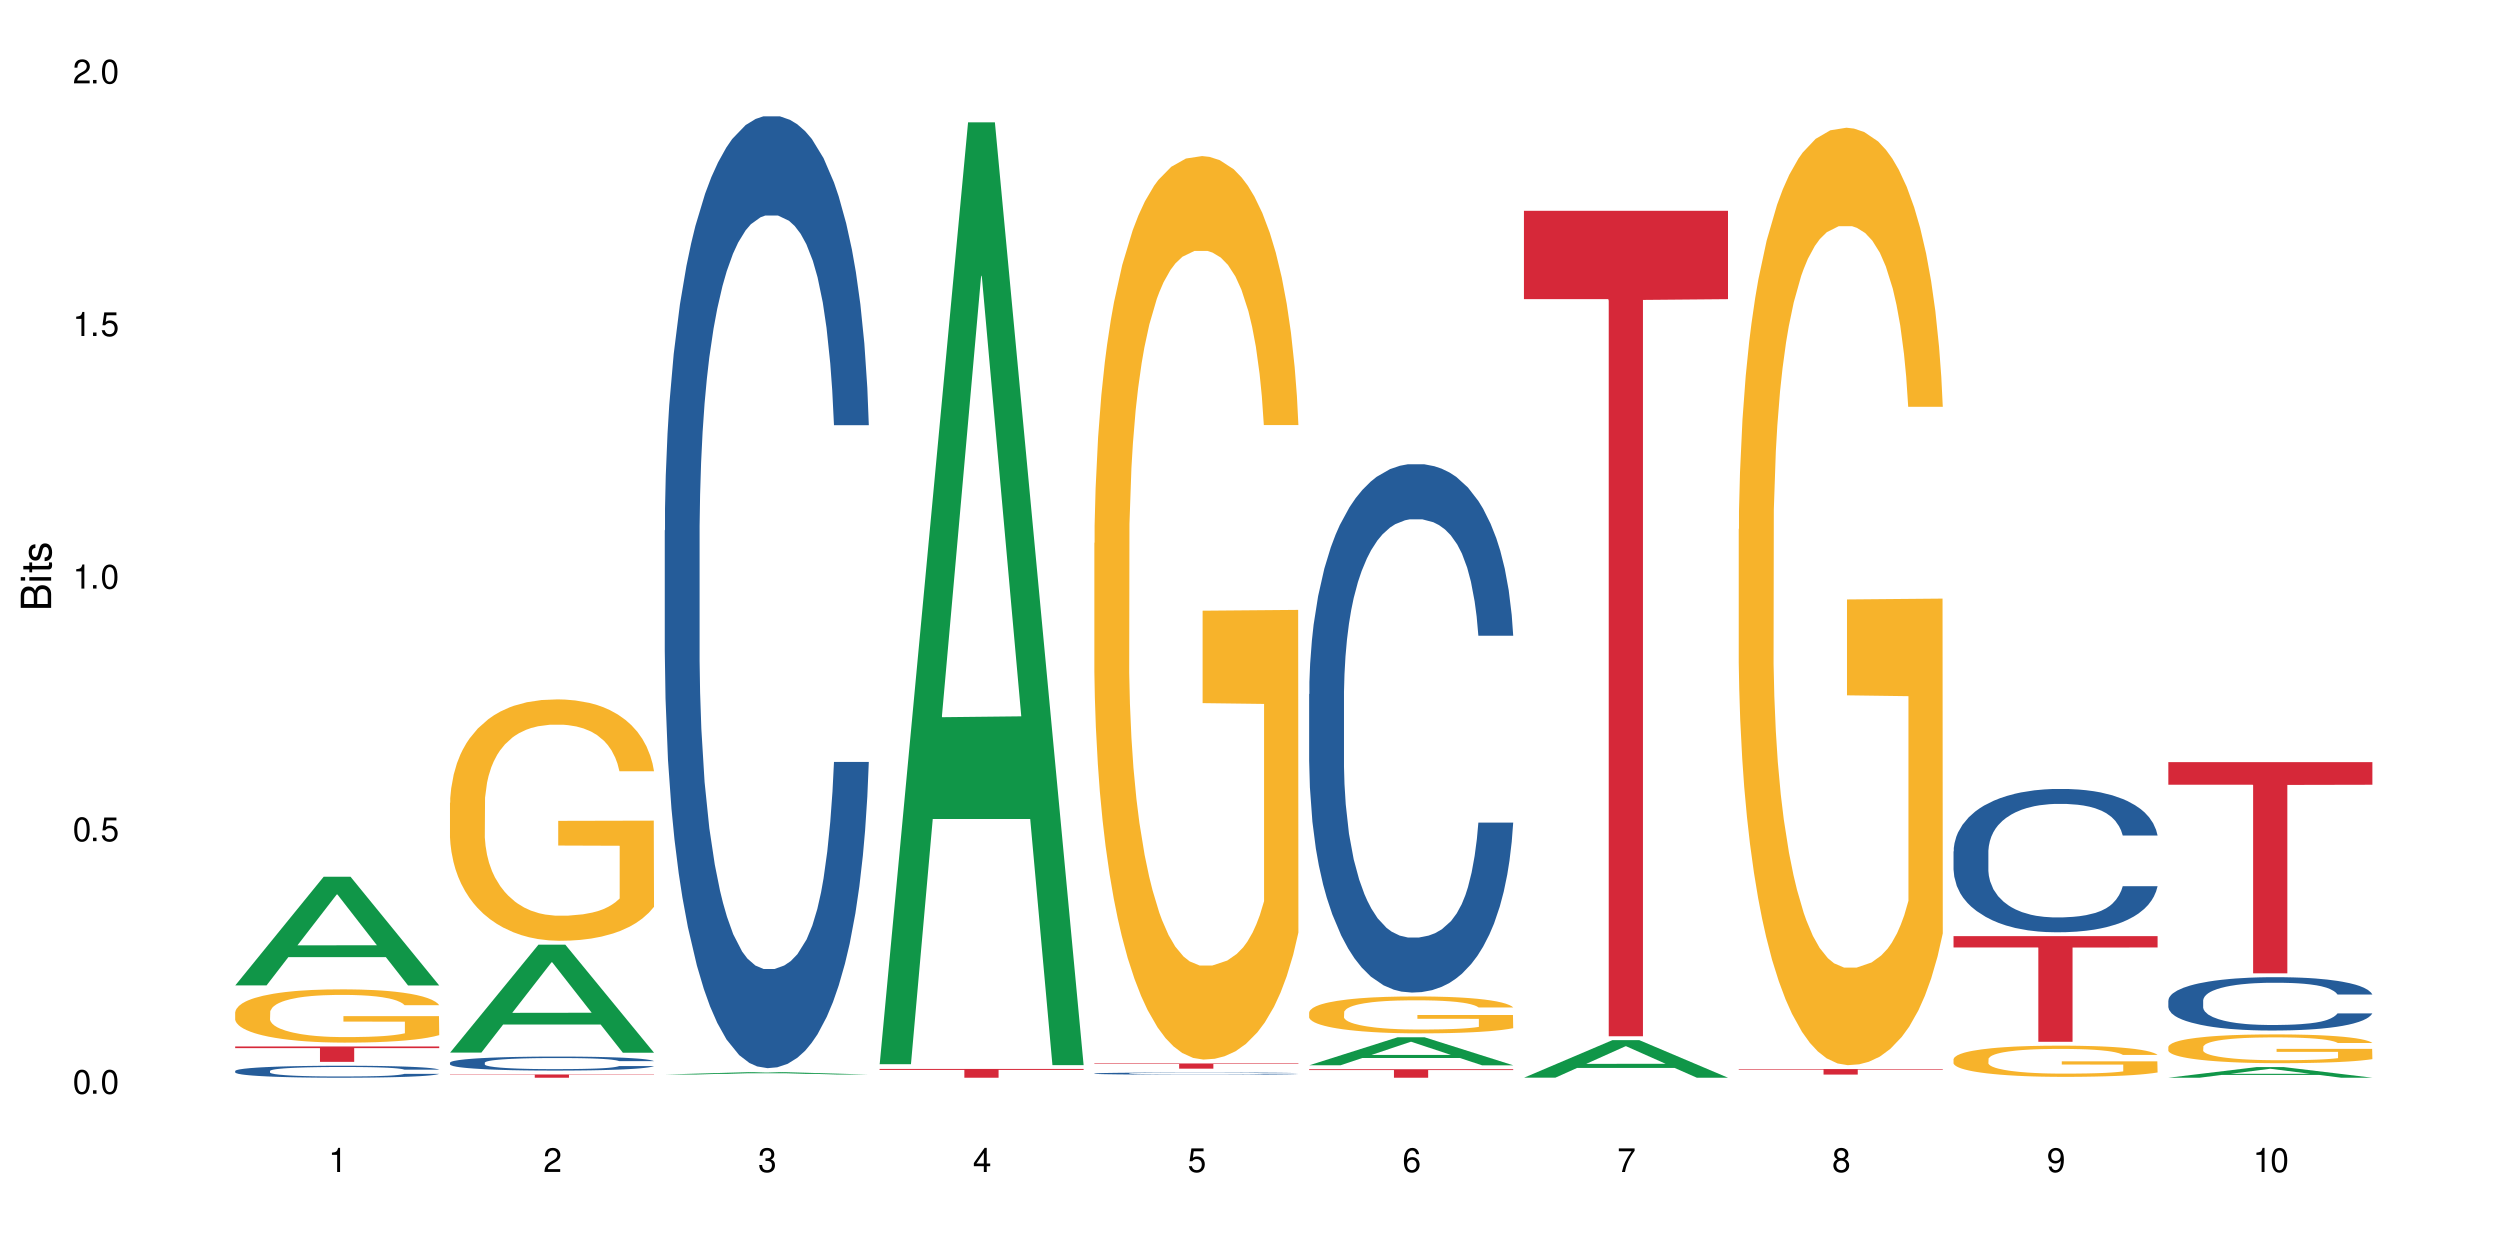 <?xml version="1.0" encoding="UTF-8"?>
<svg xmlns="http://www.w3.org/2000/svg" xmlns:xlink="http://www.w3.org/1999/xlink" width="720" height="360" viewBox="0 0 720 360">
<defs>
<g>
<g id="glyph-0-0">
</g>
<g id="glyph-0-1">
<path d="M 2.641 -6.938 C 2 -6.938 1.422 -6.656 1.078 -6.172 C 0.641 -5.562 0.406 -4.641 0.406 -3.359 C 0.406 -1.016 1.188 0.219 2.641 0.219 C 4.078 0.219 4.859 -1.016 4.859 -3.297 C 4.859 -4.641 4.656 -5.547 4.203 -6.172 C 3.844 -6.656 3.281 -6.938 2.641 -6.938 Z M 2.641 -6.188 C 3.547 -6.188 4 -5.25 4 -3.375 C 4 -1.406 3.562 -0.484 2.625 -0.484 C 1.734 -0.484 1.281 -1.438 1.281 -3.344 C 1.281 -5.25 1.734 -6.188 2.641 -6.188 Z M 2.641 -6.188 "/>
</g>
<g id="glyph-0-2">
<path d="M 1.828 -1 L 0.828 -1 L 0.828 0 L 1.828 0 Z M 1.828 -1 "/>
</g>
<g id="glyph-0-3">
<path d="M 4.562 -6.797 L 1.062 -6.797 L 0.547 -3.094 L 1.328 -3.094 C 1.719 -3.562 2.047 -3.734 2.578 -3.734 C 3.484 -3.734 4.062 -3.109 4.062 -2.094 C 4.062 -1.125 3.484 -0.531 2.578 -0.531 C 1.828 -0.531 1.375 -0.906 1.188 -1.672 L 0.328 -1.672 C 0.453 -1.109 0.547 -0.844 0.75 -0.594 C 1.125 -0.078 1.828 0.219 2.594 0.219 C 3.969 0.219 4.922 -0.781 4.922 -2.219 C 4.922 -3.562 4.031 -4.484 2.719 -4.484 C 2.25 -4.484 1.859 -4.359 1.469 -4.062 L 1.734 -5.969 L 4.562 -5.969 Z M 4.562 -6.797 "/>
</g>
<g id="glyph-0-4">
<path d="M 2.484 -4.938 L 2.484 0 L 3.328 0 L 3.328 -6.938 L 2.766 -6.938 C 2.469 -5.875 2.281 -5.734 0.984 -5.562 L 0.984 -4.938 Z M 2.484 -4.938 "/>
</g>
<g id="glyph-0-5">
<path d="M 4.859 -0.828 L 1.281 -0.828 C 1.359 -1.406 1.672 -1.781 2.5 -2.281 L 3.469 -2.828 C 4.406 -3.344 4.906 -4.062 4.906 -4.906 C 4.906 -5.484 4.672 -6.031 4.266 -6.406 C 3.859 -6.766 3.375 -6.938 2.719 -6.938 C 1.859 -6.938 1.219 -6.625 0.844 -6.031 C 0.609 -5.672 0.5 -5.234 0.484 -4.531 L 1.328 -4.531 C 1.359 -5.016 1.406 -5.281 1.531 -5.516 C 1.75 -5.938 2.188 -6.203 2.703 -6.203 C 3.469 -6.203 4.031 -5.641 4.031 -4.891 C 4.031 -4.344 3.719 -3.859 3.125 -3.516 L 2.234 -3 C 0.812 -2.172 0.406 -1.531 0.328 -0.016 L 4.859 -0.016 Z M 4.859 -0.828 "/>
</g>
<g id="glyph-0-6">
<path d="M 2.125 -3.188 L 2.578 -3.188 C 3.5 -3.188 3.984 -2.766 3.984 -1.922 C 3.984 -1.062 3.469 -0.531 2.594 -0.531 C 1.656 -0.531 1.203 -1 1.156 -2.016 L 0.312 -2.016 C 0.344 -1.453 0.438 -1.094 0.609 -0.781 C 0.953 -0.109 1.625 0.219 2.547 0.219 C 3.953 0.219 4.859 -0.625 4.859 -1.938 C 4.859 -2.828 4.516 -3.297 3.703 -3.594 C 4.344 -3.844 4.656 -4.328 4.656 -5.031 C 4.656 -6.219 3.875 -6.938 2.578 -6.938 C 1.203 -6.938 0.484 -6.172 0.453 -4.703 L 1.297 -4.703 C 1.312 -5.125 1.344 -5.359 1.453 -5.578 C 1.641 -5.969 2.062 -6.203 2.594 -6.203 C 3.344 -6.203 3.797 -5.75 3.797 -5 C 3.797 -4.516 3.609 -4.219 3.25 -4.047 C 3.016 -3.953 2.703 -3.922 2.125 -3.906 Z M 2.125 -3.188 "/>
</g>
<g id="glyph-0-7">
<path d="M 3.141 -1.672 L 3.141 0 L 3.984 0 L 3.984 -1.672 L 4.984 -1.672 L 4.984 -2.438 L 3.984 -2.438 L 3.984 -6.938 L 3.359 -6.938 L 0.266 -2.578 L 0.266 -1.672 Z M 3.141 -2.438 L 1 -2.438 L 3.141 -5.5 Z M 3.141 -2.438 "/>
</g>
<g id="glyph-0-8">
<path d="M 4.781 -5.125 C 4.609 -6.266 3.891 -6.938 2.844 -6.938 C 2.094 -6.938 1.422 -6.578 1.031 -5.953 C 0.594 -5.266 0.406 -4.422 0.406 -3.172 C 0.406 -2 0.578 -1.25 0.984 -0.641 C 1.359 -0.078 1.953 0.219 2.703 0.219 C 3.984 0.219 4.922 -0.75 4.922 -2.094 C 4.922 -3.375 4.062 -4.281 2.844 -4.281 C 2.172 -4.281 1.641 -4.031 1.281 -3.516 C 1.281 -5.234 1.828 -6.188 2.797 -6.188 C 3.391 -6.188 3.797 -5.797 3.938 -5.125 Z M 2.734 -3.531 C 3.547 -3.531 4.062 -2.953 4.062 -2.031 C 4.062 -1.156 3.484 -0.531 2.703 -0.531 C 1.922 -0.531 1.328 -1.188 1.328 -2.078 C 1.328 -2.938 1.906 -3.531 2.734 -3.531 Z M 2.734 -3.531 "/>
</g>
<g id="glyph-0-9">
<path d="M 4.984 -6.797 L 0.438 -6.797 L 0.438 -5.969 L 4.109 -5.969 C 2.5 -3.656 1.828 -2.234 1.328 0 L 2.219 0 C 2.594 -2.172 3.453 -4.047 4.984 -6.094 Z M 4.984 -6.797 "/>
</g>
<g id="glyph-0-10">
<path d="M 3.75 -3.656 C 4.469 -4.094 4.688 -4.438 4.688 -5.078 C 4.688 -6.172 3.844 -6.938 2.641 -6.938 C 1.438 -6.938 0.594 -6.172 0.594 -5.094 C 0.594 -4.438 0.812 -4.094 1.516 -3.656 C 0.734 -3.266 0.359 -2.703 0.359 -1.922 C 0.359 -0.656 1.281 0.219 2.641 0.219 C 3.984 0.219 4.922 -0.656 4.922 -1.922 C 4.922 -2.703 4.531 -3.266 3.75 -3.656 Z M 2.641 -6.188 C 3.359 -6.188 3.812 -5.75 3.812 -5.062 C 3.812 -4.406 3.344 -3.984 2.641 -3.984 C 1.922 -3.984 1.453 -4.406 1.453 -5.078 C 1.453 -5.75 1.922 -6.188 2.641 -6.188 Z M 2.641 -3.266 C 3.484 -3.266 4.062 -2.719 4.062 -1.906 C 4.062 -1.078 3.484 -0.531 2.625 -0.531 C 1.797 -0.531 1.219 -1.094 1.219 -1.906 C 1.219 -2.719 1.781 -3.266 2.641 -3.266 Z M 2.641 -3.266 "/>
</g>
<g id="glyph-0-11">
<path d="M 0.516 -1.578 C 0.672 -0.453 1.406 0.219 2.438 0.219 C 3.188 0.219 3.859 -0.141 4.266 -0.766 C 4.688 -1.453 4.891 -2.297 4.891 -3.547 C 4.891 -4.719 4.703 -5.453 4.312 -6.078 C 3.938 -6.641 3.344 -6.938 2.594 -6.938 C 1.297 -6.938 0.359 -5.969 0.359 -4.625 C 0.359 -3.344 1.234 -2.453 2.453 -2.453 C 3.094 -2.453 3.578 -2.672 4.016 -3.203 C 4 -1.484 3.469 -0.531 2.5 -0.531 C 1.906 -0.531 1.484 -0.906 1.359 -1.578 Z M 2.578 -6.203 C 3.375 -6.203 3.969 -5.531 3.969 -4.641 C 3.969 -3.797 3.391 -3.188 2.547 -3.188 C 1.734 -3.188 1.234 -3.766 1.234 -4.688 C 1.234 -5.562 1.797 -6.203 2.578 -6.203 Z M 2.578 -6.203 "/>
</g>
<g id="glyph-1-0">
</g>
<g id="glyph-1-1">
<path d="M 0 -0.953 L 0 -4.891 C 0 -5.719 -0.234 -6.344 -0.734 -6.797 C -1.188 -7.234 -1.812 -7.469 -2.5 -7.469 C -3.547 -7.469 -4.188 -7 -4.625 -5.875 C -4.984 -6.688 -5.625 -7.094 -6.531 -7.094 C -7.172 -7.094 -7.734 -6.859 -8.141 -6.391 C -8.562 -5.922 -8.75 -5.344 -8.75 -4.5 L -8.75 -0.953 Z M -4.984 -2.062 L -7.766 -2.062 L -7.766 -4.219 C -7.766 -4.844 -7.688 -5.203 -7.453 -5.5 C -7.219 -5.812 -6.859 -5.969 -6.375 -5.969 C -5.891 -5.969 -5.531 -5.812 -5.297 -5.5 C -5.062 -5.203 -4.984 -4.844 -4.984 -4.219 Z M -0.984 -2.062 L -4 -2.062 L -4 -4.781 C -4 -5.766 -3.438 -6.359 -2.484 -6.359 C -1.547 -6.359 -0.984 -5.766 -0.984 -4.781 Z M -0.984 -2.062 "/>
</g>
<g id="glyph-1-2">
<path d="M -6.281 -1.797 L -6.281 -0.797 L 0 -0.797 L 0 -1.797 Z M -8.75 -1.797 L -8.75 -0.797 L -7.484 -0.797 L -7.484 -1.797 Z M -8.75 -1.797 "/>
</g>
<g id="glyph-1-3">
<path d="M -6.281 -3.047 L -6.281 -2.016 L -8.016 -2.016 L -8.016 -1.016 L -6.281 -1.016 L -6.281 -0.172 L -5.469 -0.172 L -5.469 -1.016 L -0.719 -1.016 C -0.078 -1.016 0.281 -1.453 0.281 -2.234 C 0.281 -2.5 0.25 -2.719 0.188 -3.047 L -0.641 -3.047 C -0.609 -2.906 -0.594 -2.766 -0.594 -2.562 C -0.594 -2.141 -0.719 -2.016 -1.156 -2.016 L -5.469 -2.016 L -5.469 -3.047 Z M -6.281 -3.047 "/>
</g>
<g id="glyph-1-4">
<path d="M -4.531 -5.25 C -5.766 -5.25 -6.469 -4.422 -6.469 -2.969 C -6.469 -1.516 -5.719 -0.562 -4.547 -0.562 C -3.562 -0.562 -3.094 -1.062 -2.734 -2.562 L -2.516 -3.484 C -2.344 -4.188 -2.094 -4.469 -1.641 -4.469 C -1.047 -4.469 -0.641 -3.875 -0.641 -3 C -0.641 -2.453 -0.797 -2 -1.062 -1.75 C -1.25 -1.594 -1.422 -1.531 -1.875 -1.469 L -1.875 -0.406 C -0.422 -0.453 0.281 -1.266 0.281 -2.922 C 0.281 -4.5 -0.5 -5.516 -1.719 -5.516 C -2.656 -5.516 -3.172 -4.984 -3.469 -3.734 L -3.703 -2.766 C -3.891 -1.953 -4.156 -1.609 -4.594 -1.609 C -5.188 -1.609 -5.547 -2.125 -5.547 -2.938 C -5.547 -3.75 -5.203 -4.172 -4.531 -4.203 Z M -4.531 -5.25 "/>
</g>
</g>
</defs>
<rect x="-72" y="-36" width="864" height="432" fill="rgb(100%, 100%, 100%)" fill-opacity="1"/>
<path fill-rule="nonzero" fill="rgb(6.275%, 58.824%, 28.235%)" fill-opacity="1" d="M 67.73 283.789 L 67.793 283.758 L 93.223 252.496 L 100.945 252.496 L 126.5 283.82 L 117.52 283.82 L 111.117 275.645 L 83.051 275.645 L 76.773 283.789 L 67.73 283.789 L 85.75 272.262 L 108.543 272.23 L 97.176 257.613 L 97.051 257.586 L 96.926 257.672 L 85.688 272.23 L 85.75 272.262 Z M 67.73 283.789 "/>
<path fill-rule="nonzero" fill="rgb(14.51%, 36.078%, 60%)" fill-opacity="1" d="M 67.73 308.434 L 67.801 308.43 L 67.801 308.355 L 68.02 308.234 L 68.52 308.086 L 69.02 307.98 L 70.312 307.793 L 72.102 307.613 L 73.965 307.477 L 75.328 307.395 L 76.547 307.332 L 79.34 307.215 L 81.133 307.152 L 83.066 307.102 L 85.434 307.047 L 87.152 307.016 L 91.023 306.965 L 93.891 306.941 L 96.113 306.934 L 100.914 306.934 L 103.781 306.945 L 105.859 306.961 L 108.152 306.988 L 110.086 307.016 L 113.457 307.086 L 116.465 307.172 L 117.828 307.223 L 119.977 307.32 L 121.625 307.414 L 122.773 307.496 L 124.062 307.613 L 125.207 307.758 L 126.07 307.918 L 126.5 308.055 L 116.465 308.055 L 115.965 307.926 L 115.391 307.828 L 114.316 307.699 L 113.238 307.609 L 111.734 307.516 L 110.375 307.457 L 108.512 307.398 L 106.863 307.359 L 105.141 307.332 L 103.492 307.312 L 100.34 307.293 L 96.684 307.293 L 95.324 307.301 L 92.527 307.324 L 91.023 307.348 L 88.871 307.391 L 87.367 307.43 L 85.578 307.496 L 84.359 307.547 L 82.852 307.629 L 81.777 307.703 L 80.559 307.809 L 79.844 307.887 L 79.199 307.973 L 78.625 308.078 L 78.195 308.188 L 77.906 308.305 L 77.766 308.418 L 77.766 308.906 L 77.906 309.02 L 78.266 309.152 L 79.199 309.348 L 80.559 309.512 L 82.137 309.645 L 83.641 309.742 L 84.5 309.785 L 85.648 309.836 L 87.441 309.898 L 90.02 309.961 L 91.523 309.988 L 93.816 310.012 L 96.184 310.023 L 99.336 310.023 L 102.133 310.012 L 103.996 309.996 L 105.93 309.973 L 108.582 309.918 L 110.23 309.867 L 111.664 309.809 L 112.738 309.746 L 113.457 309.695 L 114.531 309.598 L 115.391 309.492 L 116.035 309.383 L 116.465 309.273 L 126.5 309.273 L 126.07 309.398 L 125.422 309.523 L 124.777 309.613 L 123.777 309.727 L 122.629 309.824 L 120.98 309.934 L 119.617 310.004 L 117.828 310.086 L 116.18 310.145 L 114.387 310.199 L 111.734 310.262 L 110.016 310.293 L 108.152 310.32 L 105.93 310.348 L 103.137 310.367 L 100.125 310.383 L 97.328 310.383 L 94.32 310.379 L 92.098 310.367 L 89.16 310.336 L 85.504 310.281 L 82.852 310.219 L 80.773 310.16 L 78.984 310.098 L 76.977 310.012 L 74.395 309.875 L 72.82 309.766 L 71.746 309.676 L 70.527 309.555 L 69.664 309.445 L 68.664 309.266 L 67.945 309.043 L 67.73 308.871 Z M 67.73 308.434 "/>
<path fill-rule="nonzero" fill="rgb(96.863%, 70.196%, 16.863%)" fill-opacity="1" d="M 67.73 291.504 L 67.801 291.492 L 67.801 291.211 L 68.09 290.578 L 68.805 289.711 L 69.738 288.996 L 70.742 288.434 L 71.387 288.141 L 72.461 287.719 L 73.395 287.41 L 75.758 286.781 L 78.77 286.191 L 80.418 285.941 L 82.281 285.703 L 84.93 285.434 L 86.148 285.336 L 89.875 285.113 L 94.105 284.973 L 98.762 284.93 L 100.914 284.945 L 103.852 285 L 107.863 285.156 L 110.16 285.293 L 111.949 285.434 L 113.812 285.617 L 116.105 285.898 L 118.258 286.234 L 119.977 286.57 L 121.695 286.992 L 123.129 287.441 L 124.348 287.93 L 125.422 288.52 L 126.07 289.008 L 126.5 289.5 L 116.535 289.5 L 115.965 289.008 L 115.32 288.633 L 114.242 288.168 L 113.168 287.832 L 112.094 287.566 L 110.086 287.203 L 108.367 286.977 L 106.215 286.781 L 104.137 286.656 L 101.773 286.57 L 100.34 286.543 L 96.543 286.543 L 93.102 286.641 L 91.094 286.754 L 89.66 286.863 L 87.656 287.074 L 86.438 287.242 L 85.719 287.355 L 83.57 287.789 L 82.137 288.184 L 81.348 288.449 L 80.344 288.871 L 79.629 289.246 L 78.84 289.809 L 78.41 290.23 L 77.836 291.184 L 77.766 293.707 L 77.98 294.238 L 78.41 294.812 L 78.984 295.316 L 79.844 295.852 L 80.703 296.258 L 82.207 296.805 L 83.496 297.168 L 84.5 297.406 L 86.438 297.785 L 87.227 297.91 L 89.09 298.164 L 91.023 298.359 L 93.387 298.527 L 95.18 298.613 L 98.047 298.68 L 101.703 298.68 L 106 298.598 L 108.727 298.484 L 110.59 298.375 L 111.809 298.273 L 113.312 298.121 L 114.387 297.98 L 115.391 297.828 L 116.609 297.59 L 116.609 294.238 L 98.906 294.223 L 98.906 292.652 L 126.426 292.641 L 126.5 298.121 L 124.992 298.5 L 123.129 298.863 L 121.34 299.145 L 119.477 299.383 L 116.824 299.648 L 114.672 299.816 L 111.375 300.012 L 108.367 300.141 L 105.215 300.223 L 102.418 300.266 L 99.121 300.281 L 96.184 300.25 L 93.031 300.168 L 90.52 300.055 L 88.227 299.914 L 85.934 299.734 L 83.066 299.438 L 81.203 299.199 L 79.27 298.906 L 77.336 298.555 L 75.613 298.176 L 74.469 297.883 L 73.32 297.547 L 72.102 297.125 L 70.957 296.648 L 70.098 296.215 L 69.309 295.723 L 68.734 295.262 L 68.16 294.629 L 67.875 294.125 L 67.73 293.691 Z M 67.73 291.504 "/>
<path fill-rule="nonzero" fill="rgb(83.922%, 15.686%, 22.353%)" fill-opacity="1" d="M 67.73 301.391 L 126.5 301.391 L 126.5 301.867 L 102.008 301.871 L 102.008 305.82 L 92.152 305.82 L 92.152 301.875 L 92.008 301.867 L 67.73 301.867 Z M 67.73 301.391 "/>
<path fill-rule="nonzero" fill="rgb(6.275%, 58.824%, 28.235%)" fill-opacity="1" d="M 129.594 303.152 L 129.656 303.125 L 155.082 272.059 L 162.805 272.059 L 188.359 303.184 L 179.383 303.184 L 172.977 295.059 L 144.91 295.059 L 138.633 303.152 L 129.594 303.152 L 147.613 291.699 L 170.402 291.668 L 159.039 277.145 L 158.914 277.117 L 158.789 277.203 L 147.547 291.668 L 147.613 291.699 Z M 129.594 303.152 "/>
<path fill-rule="nonzero" fill="rgb(14.51%, 36.078%, 60%)" fill-opacity="1" d="M 129.594 306.051 L 129.664 306.047 L 129.664 305.957 L 129.879 305.816 L 130.379 305.641 L 130.883 305.52 L 132.172 305.301 L 133.965 305.09 L 135.828 304.93 L 137.188 304.832 L 138.406 304.758 L 141.203 304.621 L 142.992 304.555 L 144.93 304.488 L 147.293 304.426 L 149.016 304.391 L 152.883 304.332 L 155.75 304.305 L 157.973 304.293 L 162.773 304.293 L 165.641 304.309 L 167.719 304.328 L 170.012 304.359 L 171.949 304.391 L 175.316 304.473 L 178.324 304.574 L 179.688 304.633 L 181.836 304.75 L 183.484 304.859 L 184.633 304.953 L 185.922 305.09 L 187.07 305.258 L 187.93 305.445 L 188.359 305.602 L 178.324 305.602 L 177.824 305.457 L 177.25 305.34 L 176.176 305.191 L 175.102 305.082 L 173.598 304.977 L 172.234 304.906 L 170.371 304.836 L 168.723 304.793 L 167.004 304.758 L 165.355 304.738 L 162.199 304.715 L 158.547 304.715 L 157.184 304.723 L 154.391 304.75 L 152.883 304.777 L 150.734 304.828 L 149.23 304.879 L 147.438 304.949 L 146.219 305.012 L 144.715 305.109 L 143.641 305.195 L 142.422 305.316 L 141.703 305.406 L 141.059 305.512 L 140.484 305.633 L 140.055 305.762 L 139.77 305.898 L 139.625 306.031 L 139.625 306.602 L 139.77 306.734 L 140.129 306.891 L 141.059 307.113 L 142.422 307.309 L 143.996 307.465 L 145.504 307.574 L 146.363 307.625 L 147.508 307.684 L 149.301 307.758 L 151.879 307.832 L 153.387 307.863 L 155.68 307.891 L 158.043 307.906 L 161.199 307.906 L 163.992 307.891 L 165.855 307.875 L 167.789 307.844 L 170.441 307.781 L 172.09 307.723 L 173.523 307.652 L 174.598 307.582 L 175.316 307.523 L 176.391 307.41 L 177.25 307.285 L 177.895 307.156 L 178.324 307.031 L 188.359 307.031 L 187.93 307.176 L 187.285 307.32 L 186.641 307.426 L 185.637 307.555 L 184.488 307.672 L 182.84 307.801 L 181.48 307.883 L 179.688 307.977 L 178.039 308.047 L 176.246 308.109 L 173.598 308.184 L 171.875 308.219 L 170.012 308.254 L 167.789 308.281 L 164.996 308.309 L 161.984 308.324 L 159.191 308.328 L 156.18 308.32 L 153.957 308.305 L 151.02 308.273 L 147.367 308.207 L 144.715 308.137 L 142.637 308.066 L 140.844 307.992 L 138.836 307.891 L 136.258 307.73 L 134.68 307.605 L 133.605 307.5 L 132.387 307.359 L 131.527 307.23 L 130.523 307.023 L 129.809 306.762 L 129.594 306.559 Z M 129.594 306.051 "/>
<path fill-rule="nonzero" fill="rgb(96.863%, 70.196%, 16.863%)" fill-opacity="1" d="M 129.594 231.199 L 129.664 231.133 L 129.664 229.863 L 129.949 227.008 L 130.668 223.07 L 131.598 219.832 L 132.602 217.293 L 133.246 215.957 L 134.32 214.055 L 135.254 212.656 L 137.617 209.801 L 140.629 207.133 L 142.277 205.988 L 144.141 204.91 L 146.793 203.703 L 148.012 203.258 L 151.738 202.242 L 155.965 201.609 L 160.625 201.418 L 162.773 201.48 L 165.711 201.734 L 169.727 202.434 L 172.02 203.066 L 173.812 203.703 L 175.676 204.527 L 177.969 205.797 L 180.117 207.324 L 181.836 208.848 L 183.559 210.75 L 184.992 212.785 L 186.211 215.008 L 187.285 217.672 L 187.93 219.895 L 188.359 222.117 L 178.398 222.117 L 177.824 219.895 L 177.18 218.18 L 176.105 216.086 L 175.031 214.562 L 173.953 213.355 L 171.949 211.703 L 170.227 210.688 L 168.078 209.801 L 166 209.227 L 163.633 208.848 L 162.199 208.719 L 158.402 208.719 L 154.961 209.164 L 152.957 209.672 L 151.523 210.18 L 149.516 211.133 L 148.297 211.895 L 147.582 212.402 L 145.43 214.371 L 143.996 216.148 L 143.207 217.355 L 142.207 219.262 L 141.488 220.977 L 140.699 223.516 L 140.27 225.418 L 139.695 229.738 L 139.625 241.168 L 139.84 243.582 L 140.27 246.184 L 140.844 248.469 L 141.703 250.883 L 142.562 252.723 L 144.07 255.199 L 145.359 256.852 L 146.363 257.93 L 148.297 259.645 L 149.086 260.215 L 150.949 261.359 L 152.883 262.25 L 155.25 263.012 L 157.039 263.391 L 159.906 263.711 L 163.562 263.711 L 167.863 263.328 L 170.586 262.82 L 172.449 262.312 L 173.668 261.867 L 175.172 261.168 L 176.246 260.535 L 177.25 259.836 L 178.469 258.758 L 178.469 243.582 L 160.766 243.516 L 160.766 236.406 L 188.289 236.34 L 188.359 261.168 L 186.855 262.883 L 184.992 264.535 L 183.199 265.805 L 181.336 266.883 L 178.684 268.09 L 176.535 268.852 L 173.238 269.742 L 170.227 270.312 L 167.074 270.695 L 164.277 270.883 L 160.984 270.949 L 158.043 270.82 L 154.891 270.441 L 152.383 269.934 L 150.09 269.297 L 147.797 268.473 L 144.93 267.137 L 143.066 266.059 L 141.129 264.727 L 139.195 263.137 L 137.477 261.422 L 136.328 260.09 L 135.184 258.566 L 133.965 256.66 L 132.816 254.5 L 131.957 252.535 L 131.168 250.312 L 130.594 248.215 L 130.023 245.359 L 129.734 243.07 L 129.594 241.105 Z M 129.594 231.199 "/>
<path fill-rule="nonzero" fill="rgb(83.922%, 15.686%, 22.353%)" fill-opacity="1" d="M 129.594 309.438 L 188.359 309.438 L 188.359 309.539 L 163.867 309.539 L 163.867 310.383 L 154.012 310.383 L 154.012 309.543 L 153.871 309.539 L 129.594 309.539 Z M 129.594 309.438 "/>
<path fill-rule="nonzero" fill="rgb(6.275%, 58.824%, 28.235%)" fill-opacity="1" d="M 191.453 309.465 L 191.516 309.465 L 216.945 308.742 L 224.668 308.742 L 250.219 309.469 L 241.242 309.469 L 234.84 309.277 L 206.773 309.277 L 200.492 309.465 L 191.453 309.465 L 209.473 309.199 L 232.266 309.199 L 220.898 308.863 L 220.648 308.863 L 209.41 309.199 L 209.473 309.199 Z M 191.453 309.465 "/>
<path fill-rule="nonzero" fill="rgb(14.51%, 36.078%, 60%)" fill-opacity="1" d="M 191.453 152.777 L 191.523 152.527 L 191.523 146.516 L 191.738 136.992 L 192.242 124.965 L 192.742 116.695 L 194.031 101.914 L 195.824 87.629 L 197.688 76.605 L 199.051 70.09 L 200.27 65.078 L 203.062 55.809 L 204.855 51.047 L 206.789 46.789 L 209.156 42.527 L 210.875 40.023 L 214.746 36.012 L 217.613 34.258 L 219.832 33.508 L 224.637 33.508 L 227.5 34.508 L 229.582 35.762 L 231.875 37.766 L 233.809 40.023 L 237.176 45.535 L 240.188 52.551 L 241.547 56.559 L 243.699 64.328 L 245.348 71.844 L 246.492 78.359 L 247.785 87.629 L 248.93 98.906 L 249.789 111.688 L 250.219 122.461 L 240.188 122.461 L 239.684 112.438 L 239.113 104.668 L 238.035 94.395 L 236.961 87.129 L 235.457 79.863 L 234.094 75.102 L 232.23 70.34 L 230.582 67.336 L 228.863 65.078 L 227.215 63.574 L 224.062 62.074 L 220.406 62.074 L 219.043 62.574 L 216.25 64.578 L 214.746 66.332 L 212.594 69.84 L 211.09 73.098 L 209.297 78.109 L 208.078 82.367 L 206.574 88.883 L 205.5 94.648 L 204.281 102.914 L 203.566 109.18 L 202.918 116.195 L 202.348 124.465 L 201.918 133.234 L 201.629 142.504 L 201.484 151.527 L 201.484 190.363 L 201.629 199.387 L 201.988 209.91 L 202.918 225.195 L 204.281 238.473 L 205.859 249 L 207.363 256.516 L 208.223 260.023 L 209.371 264.031 L 211.16 269.043 L 213.742 274.055 L 215.246 276.059 L 217.539 278.066 L 219.906 279.066 L 223.059 279.066 L 225.852 278.066 L 227.715 276.812 L 229.652 274.809 L 232.305 270.547 L 233.953 266.539 L 235.387 261.777 L 236.461 257.016 L 237.176 253.008 L 238.254 245.238 L 239.113 236.719 L 239.758 227.949 L 240.188 219.43 L 250.219 219.43 L 249.789 229.453 L 249.145 239.227 L 248.5 246.492 L 247.496 255.262 L 246.352 263.031 L 244.703 271.801 L 243.34 277.562 L 241.547 283.828 L 239.898 288.59 L 238.109 292.848 L 235.457 297.859 L 233.738 300.367 L 231.875 302.621 L 229.652 304.625 L 226.855 306.379 L 223.848 307.383 L 221.051 307.633 L 218.043 307.129 L 215.82 306.129 L 212.883 303.875 L 209.227 299.363 L 206.574 294.602 L 204.496 289.84 L 202.703 284.828 L 200.699 278.066 L 198.117 267.039 L 196.543 258.52 L 195.465 251.504 L 194.246 241.73 L 193.387 232.961 L 192.383 218.93 L 191.668 201.141 L 191.453 187.359 Z M 191.453 152.777 "/>
<path fill-rule="nonzero" fill="rgb(6.275%, 58.824%, 28.235%)" fill-opacity="1" d="M 253.312 306.496 L 253.375 306.238 L 278.805 35.23 L 286.527 35.23 L 312.082 306.75 L 303.102 306.75 L 296.699 235.875 L 268.633 235.875 L 262.355 306.496 L 253.312 306.496 L 271.332 206.555 L 294.125 206.301 L 282.762 79.59 L 282.633 79.336 L 282.508 80.102 L 271.27 206.301 L 271.332 206.555 Z M 253.312 306.496 "/>
<path fill-rule="nonzero" fill="rgb(83.922%, 15.686%, 22.353%)" fill-opacity="1" d="M 253.312 307.859 L 312.082 307.859 L 312.082 308.133 L 287.59 308.133 L 287.59 310.383 L 277.734 310.383 L 277.734 308.137 L 277.594 308.133 L 253.312 308.133 Z M 253.312 307.859 "/>
<path fill-rule="nonzero" fill="rgb(14.51%, 36.078%, 60%)" fill-opacity="1" d="M 315.176 309.156 L 315.246 309.156 L 315.246 309.145 L 315.461 309.121 L 315.961 309.094 L 316.465 309.074 L 317.754 309.039 L 319.547 309.008 L 321.41 308.98 L 322.77 308.969 L 323.988 308.957 L 326.785 308.934 L 328.578 308.922 L 330.512 308.914 L 332.875 308.902 L 334.598 308.898 L 338.465 308.891 L 341.332 308.887 L 343.555 308.883 L 348.355 308.883 L 351.223 308.887 L 353.301 308.887 L 355.594 308.895 L 357.531 308.898 L 360.898 308.91 L 363.91 308.926 L 365.27 308.938 L 367.422 308.953 L 369.07 308.973 L 370.215 308.984 L 371.504 309.008 L 372.652 309.035 L 373.512 309.062 L 373.941 309.086 L 363.91 309.086 L 363.406 309.066 L 362.832 309.047 L 361.758 309.023 L 360.684 309.008 L 359.18 308.988 L 357.816 308.98 L 355.953 308.969 L 354.305 308.961 L 352.586 308.957 L 350.938 308.953 L 347.785 308.949 L 342.766 308.949 L 339.973 308.953 L 338.465 308.957 L 336.316 308.965 L 334.812 308.973 L 333.02 308.984 L 331.801 308.996 L 330.297 309.012 L 329.223 309.023 L 328.004 309.043 L 327.285 309.059 L 326.641 309.074 L 326.066 309.094 L 325.637 309.113 L 325.352 309.133 L 325.207 309.156 L 325.207 309.242 L 325.352 309.266 L 325.711 309.289 L 326.641 309.324 L 328.004 309.355 L 329.578 309.379 L 331.086 309.395 L 331.945 309.402 L 333.09 309.414 L 334.883 309.426 L 337.465 309.438 L 338.969 309.441 L 341.262 309.445 L 343.625 309.449 L 346.781 309.449 L 349.574 309.445 L 351.438 309.441 L 353.375 309.438 L 356.023 309.43 L 357.672 309.418 L 359.105 309.406 L 360.184 309.398 L 360.898 309.387 L 361.973 309.371 L 362.832 309.352 L 363.48 309.332 L 363.91 309.309 L 373.941 309.309 L 373.512 309.332 L 372.867 309.355 L 372.223 309.371 L 371.219 309.395 L 370.07 309.41 L 368.422 309.43 L 367.062 309.445 L 365.27 309.457 L 363.621 309.469 L 361.832 309.48 L 359.18 309.492 L 357.457 309.496 L 355.594 309.5 L 353.375 309.508 L 350.578 309.512 L 339.543 309.512 L 336.602 309.504 L 332.949 309.496 L 330.297 309.484 L 328.219 309.473 L 326.426 309.461 L 324.418 309.445 L 321.84 309.422 L 320.262 309.398 L 319.188 309.383 L 317.969 309.363 L 317.109 309.34 L 316.105 309.309 L 315.391 309.27 L 315.176 309.238 Z M 315.176 309.156 "/>
<path fill-rule="nonzero" fill="rgb(96.863%, 70.196%, 16.863%)" fill-opacity="1" d="M 315.176 156.398 L 315.246 156.16 L 315.246 151.406 L 315.531 140.711 L 316.25 125.98 L 317.18 113.859 L 318.184 104.355 L 318.828 99.363 L 319.906 92.234 L 320.836 87.008 L 323.203 76.312 L 326.211 66.332 L 327.859 62.055 L 329.723 58.016 L 332.375 53.5 L 333.594 51.836 L 337.32 48.035 L 341.547 45.656 L 346.207 44.945 L 348.355 45.184 L 351.297 46.133 L 355.309 48.746 L 357.602 51.125 L 359.395 53.5 L 361.258 56.59 L 363.551 61.344 L 365.699 67.047 L 367.422 72.75 L 369.141 79.879 L 370.574 87.48 L 371.793 95.801 L 372.867 105.781 L 373.512 114.098 L 373.941 122.414 L 363.98 122.414 L 363.406 114.098 L 362.762 107.68 L 361.688 99.84 L 360.613 94.137 L 359.535 89.621 L 357.531 83.441 L 355.809 79.641 L 353.66 76.312 L 351.582 74.176 L 349.215 72.75 L 347.785 72.273 L 343.984 72.273 L 340.547 73.938 L 338.539 75.836 L 337.105 77.738 L 335.098 81.305 L 333.879 84.156 L 333.164 86.055 L 331.012 93.422 L 329.578 100.078 L 328.793 104.594 L 327.789 111.723 L 327.07 118.137 L 326.281 127.645 L 325.852 134.773 L 325.281 150.93 L 325.207 193.707 L 325.422 202.734 L 325.852 212.48 L 326.426 221.035 L 327.285 230.062 L 328.145 236.957 L 329.652 246.223 L 330.941 252.402 L 331.945 256.441 L 333.879 262.859 L 334.668 264.996 L 336.531 269.273 L 338.465 272.602 L 340.832 275.453 L 342.625 276.879 L 345.488 278.066 L 349.145 278.066 L 353.445 276.641 L 356.168 274.742 L 358.031 272.84 L 359.25 271.176 L 360.754 268.562 L 361.832 266.184 L 362.832 263.57 L 364.051 259.531 L 364.051 202.734 L 346.352 202.5 L 346.352 175.883 L 373.871 175.645 L 373.941 268.562 L 372.438 274.977 L 370.574 281.156 L 368.781 285.91 L 366.918 289.949 L 364.266 294.465 L 362.117 297.316 L 358.82 300.645 L 355.809 302.781 L 352.656 304.207 L 349.863 304.922 L 346.566 305.156 L 343.625 304.684 L 340.473 303.258 L 337.965 301.355 L 335.672 298.98 L 333.379 295.891 L 330.512 290.898 L 328.648 286.859 L 326.715 281.871 L 324.777 275.93 L 323.059 269.512 L 321.91 264.523 L 320.766 258.82 L 319.547 251.688 L 318.398 243.609 L 317.539 236.242 L 316.75 227.926 L 316.18 220.082 L 315.605 209.391 L 315.316 200.836 L 315.176 193.469 Z M 315.176 156.398 "/>
<path fill-rule="nonzero" fill="rgb(83.922%, 15.686%, 22.353%)" fill-opacity="1" d="M 315.176 306.27 L 373.941 306.27 L 373.941 306.43 L 349.449 306.434 L 349.449 307.77 L 339.594 307.77 L 339.594 306.434 L 339.453 306.43 L 315.176 306.43 Z M 315.176 306.27 "/>
<path fill-rule="nonzero" fill="rgb(6.275%, 58.824%, 28.235%)" fill-opacity="1" d="M 377.035 306.801 L 377.098 306.793 L 402.527 298.727 L 410.25 298.727 L 435.805 306.809 L 426.824 306.809 L 420.422 304.699 L 392.355 304.699 L 386.078 306.801 L 377.035 306.801 L 395.055 303.824 L 417.848 303.816 L 406.48 300.047 L 406.355 300.039 L 406.23 300.059 L 394.992 303.816 L 395.055 303.824 Z M 377.035 306.801 "/>
<path fill-rule="nonzero" fill="rgb(14.51%, 36.078%, 60%)" fill-opacity="1" d="M 377.035 199.914 L 377.105 199.773 L 377.105 196.438 L 377.32 191.152 L 377.824 184.477 L 378.324 179.887 L 379.617 171.684 L 381.406 163.754 L 383.27 157.637 L 384.633 154.02 L 385.852 151.238 L 388.645 146.094 L 390.438 143.449 L 392.371 141.086 L 394.738 138.723 L 396.457 137.332 L 400.328 135.105 L 403.195 134.133 L 405.414 133.715 L 410.219 133.715 L 413.086 134.27 L 415.164 134.965 L 417.457 136.078 L 419.391 137.332 L 422.758 140.391 L 425.77 144.285 L 427.133 146.508 L 429.281 150.82 L 430.93 154.992 L 432.078 158.609 L 433.367 163.754 L 434.512 170.012 L 435.375 177.105 L 435.805 183.086 L 425.77 183.086 L 425.27 177.523 L 424.695 173.211 L 423.621 167.512 L 422.543 163.477 L 421.039 159.445 L 419.68 156.801 L 417.816 154.16 L 416.168 152.488 L 414.445 151.238 L 412.797 150.402 L 409.645 149.57 L 405.988 149.57 L 404.629 149.848 L 401.832 150.961 L 400.328 151.934 L 398.176 153.879 L 396.672 155.688 L 394.879 158.469 L 393.664 160.836 L 392.156 164.449 L 391.082 167.648 L 389.863 172.238 L 389.148 175.715 L 388.504 179.609 L 387.93 184.199 L 387.5 189.066 L 387.211 194.211 L 387.07 199.219 L 387.07 220.777 L 387.211 225.781 L 387.57 231.625 L 388.504 240.105 L 389.863 247.477 L 391.441 253.32 L 392.945 257.492 L 393.805 259.438 L 394.953 261.664 L 396.742 264.445 L 399.324 267.227 L 400.828 268.34 L 403.121 269.453 L 405.488 270.008 L 408.641 270.008 L 411.438 269.453 L 413.301 268.758 L 415.234 267.645 L 417.887 265.281 L 419.535 263.055 L 420.969 260.41 L 422.043 257.77 L 422.758 255.543 L 423.836 251.234 L 424.695 246.504 L 425.34 241.637 L 425.77 236.91 L 435.805 236.91 L 435.375 242.473 L 434.727 247.895 L 434.082 251.93 L 433.078 256.797 L 431.934 261.105 L 430.285 265.977 L 428.922 269.172 L 427.133 272.652 L 425.484 275.293 L 423.691 277.656 L 421.039 280.438 L 419.32 281.828 L 417.457 283.082 L 415.234 284.195 L 412.438 285.168 L 409.43 285.723 L 406.633 285.863 L 403.625 285.586 L 401.402 285.027 L 398.465 283.777 L 394.809 281.273 L 392.156 278.629 L 390.078 275.988 L 388.289 273.207 L 386.281 269.453 L 383.699 263.332 L 382.125 258.605 L 381.047 254.711 L 379.832 249.285 L 378.969 244.418 L 377.969 236.629 L 377.25 226.754 L 377.035 219.105 Z M 377.035 199.914 "/>
<path fill-rule="nonzero" fill="rgb(96.863%, 70.196%, 16.863%)" fill-opacity="1" d="M 377.035 291.531 L 377.105 291.52 L 377.105 291.328 L 377.395 290.891 L 378.109 290.289 L 379.043 289.793 L 380.047 289.402 L 380.691 289.199 L 381.766 288.906 L 382.695 288.695 L 385.062 288.258 L 388.07 287.848 L 389.719 287.676 L 391.582 287.508 L 394.234 287.324 L 395.453 287.258 L 399.18 287.102 L 403.41 287.004 L 408.066 286.977 L 410.219 286.984 L 413.156 287.023 L 417.168 287.129 L 419.461 287.227 L 421.254 287.324 L 423.117 287.449 L 425.41 287.645 L 427.562 287.879 L 429.281 288.113 L 431 288.402 L 432.434 288.715 L 433.652 289.055 L 434.727 289.461 L 435.375 289.801 L 435.805 290.141 L 425.84 290.141 L 425.27 289.801 L 424.621 289.539 L 423.547 289.219 L 422.473 288.984 L 421.398 288.801 L 419.391 288.547 L 417.672 288.395 L 415.52 288.258 L 413.441 288.168 L 411.078 288.113 L 409.645 288.094 L 405.848 288.094 L 402.406 288.16 L 400.398 288.238 L 398.965 288.316 L 396.961 288.461 L 395.742 288.578 L 395.023 288.656 L 392.875 288.957 L 391.441 289.23 L 390.652 289.414 L 389.648 289.703 L 388.934 289.969 L 388.145 290.355 L 387.715 290.648 L 387.141 291.309 L 387.07 293.055 L 387.285 293.426 L 387.715 293.824 L 388.289 294.172 L 389.148 294.543 L 390.008 294.824 L 391.512 295.203 L 392.801 295.457 L 393.805 295.621 L 395.742 295.883 L 396.527 295.973 L 398.391 296.145 L 400.328 296.281 L 402.691 296.398 L 404.484 296.457 L 407.352 296.504 L 411.008 296.504 L 415.305 296.445 L 418.031 296.371 L 419.895 296.293 L 421.109 296.223 L 422.617 296.117 L 423.691 296.02 L 424.695 295.914 L 425.914 295.746 L 425.914 293.426 L 408.211 293.414 L 408.211 292.328 L 435.73 292.316 L 435.805 296.117 L 434.297 296.379 L 432.434 296.633 L 430.645 296.824 L 428.781 296.992 L 426.129 297.176 L 423.977 297.293 L 420.68 297.43 L 417.672 297.516 L 414.52 297.574 L 411.723 297.602 L 408.426 297.613 L 405.488 297.594 L 402.336 297.535 L 399.824 297.457 L 397.531 297.359 L 395.238 297.234 L 392.371 297.031 L 390.508 296.863 L 388.574 296.66 L 386.641 296.418 L 384.918 296.156 L 383.773 295.953 L 382.625 295.719 L 381.406 295.426 L 380.262 295.098 L 379.398 294.797 L 378.613 294.457 L 378.039 294.133 L 377.465 293.699 L 377.18 293.348 L 377.035 293.047 Z M 377.035 291.531 "/>
<path fill-rule="nonzero" fill="rgb(83.922%, 15.686%, 22.353%)" fill-opacity="1" d="M 377.035 307.922 L 435.805 307.922 L 435.805 308.184 L 411.312 308.188 L 411.312 310.383 L 401.457 310.383 L 401.457 308.188 L 401.312 308.184 L 377.035 308.184 Z M 377.035 307.922 "/>
<path fill-rule="nonzero" fill="rgb(6.275%, 58.824%, 28.235%)" fill-opacity="1" d="M 438.895 310.375 L 438.957 310.363 L 464.387 299.555 L 472.109 299.555 L 497.664 310.383 L 488.688 310.383 L 482.281 307.559 L 454.215 307.559 L 447.938 310.375 L 438.895 310.375 L 456.914 306.387 L 479.707 306.379 L 468.344 301.324 L 468.219 301.312 L 468.09 301.344 L 456.852 306.379 L 456.914 306.387 Z M 438.895 310.375 "/>
<path fill-rule="nonzero" fill="rgb(83.922%, 15.686%, 22.353%)" fill-opacity="1" d="M 438.895 60.707 L 497.664 60.707 L 497.664 86.156 L 473.172 86.379 L 473.172 298.441 L 463.316 298.441 L 463.316 86.602 L 463.176 86.156 L 438.895 86.156 Z M 438.895 60.707 "/>
<path fill-rule="nonzero" fill="rgb(96.863%, 70.196%, 16.863%)" fill-opacity="1" d="M 500.758 152.422 L 500.828 152.176 L 500.828 147.242 L 501.117 136.148 L 501.832 120.859 L 502.766 108.285 L 503.766 98.422 L 504.414 93.246 L 505.488 85.848 L 506.418 80.426 L 508.785 69.328 L 511.793 58.973 L 513.441 54.535 L 515.305 50.344 L 517.957 45.66 L 519.176 43.934 L 522.902 39.988 L 527.133 37.523 L 531.789 36.781 L 533.938 37.031 L 536.879 38.016 L 540.891 40.727 L 543.184 43.195 L 544.977 45.66 L 546.84 48.863 L 549.133 53.797 L 551.281 59.715 L 553.004 65.629 L 554.723 73.027 L 556.156 80.918 L 557.375 89.547 L 558.449 99.902 L 559.094 108.531 L 559.523 117.164 L 549.562 117.164 L 548.988 108.531 L 548.344 101.875 L 547.27 93.738 L 546.195 87.82 L 545.121 83.137 L 543.113 76.727 L 541.395 72.781 L 539.242 69.328 L 537.164 67.109 L 534.801 65.629 L 533.367 65.137 L 529.566 65.137 L 526.129 66.863 L 524.121 68.836 L 522.688 70.809 L 520.68 74.508 L 519.461 77.465 L 518.746 79.438 L 516.598 87.082 L 515.164 93.984 L 514.375 98.672 L 513.371 106.066 L 512.652 112.723 L 511.867 122.586 L 511.438 129.984 L 510.863 146.75 L 510.789 191.133 L 511.004 200.5 L 511.438 210.609 L 512.008 219.484 L 512.867 228.855 L 513.73 236.008 L 515.234 245.621 L 516.523 252.031 L 517.527 256.223 L 519.461 262.883 L 520.25 265.102 L 522.113 269.539 L 524.051 272.992 L 526.414 275.949 L 528.207 277.43 L 531.074 278.66 L 534.727 278.66 L 539.027 277.184 L 541.75 275.211 L 543.613 273.238 L 544.832 271.512 L 546.34 268.801 L 547.414 266.332 L 548.418 263.621 L 549.633 259.43 L 549.633 200.5 L 531.934 200.254 L 531.934 172.641 L 559.453 172.395 L 559.523 268.801 L 558.02 275.457 L 556.156 281.867 L 554.363 286.797 L 552.5 290.988 L 549.852 295.676 L 547.699 298.633 L 544.402 302.086 L 541.395 304.305 L 538.238 305.785 L 535.445 306.523 L 532.148 306.77 L 529.211 306.277 L 526.055 304.797 L 523.547 302.824 L 521.254 300.359 L 518.961 297.152 L 516.094 291.977 L 514.23 287.785 L 512.297 282.605 L 510.359 276.441 L 508.641 269.785 L 507.492 264.605 L 506.348 258.691 L 505.129 251.293 L 503.98 242.91 L 503.121 235.266 L 502.332 226.637 L 501.762 218.5 L 501.188 207.406 L 500.902 198.527 L 500.758 190.887 Z M 500.758 152.422 "/>
<path fill-rule="nonzero" fill="rgb(83.922%, 15.686%, 22.353%)" fill-opacity="1" d="M 500.758 307.883 L 559.523 307.883 L 559.523 308.055 L 535.031 308.055 L 535.031 309.48 L 525.18 309.48 L 525.18 308.055 L 500.758 308.055 Z M 500.758 307.883 "/>
<path fill-rule="nonzero" fill="rgb(14.51%, 36.078%, 60%)" fill-opacity="1" d="M 562.617 245.191 L 562.691 245.152 L 562.691 244.25 L 562.906 242.816 L 563.406 241.004 L 563.906 239.762 L 565.199 237.535 L 566.988 235.387 L 568.852 233.727 L 570.215 232.746 L 571.434 231.988 L 574.227 230.594 L 576.02 229.879 L 577.953 229.238 L 580.32 228.594 L 582.039 228.219 L 585.91 227.613 L 588.777 227.352 L 591 227.238 L 595.801 227.238 L 598.668 227.387 L 600.746 227.578 L 603.039 227.879 L 604.973 228.219 L 608.344 229.047 L 611.352 230.105 L 612.715 230.707 L 614.863 231.879 L 616.512 233.008 L 617.66 233.988 L 618.949 235.387 L 620.098 237.082 L 620.957 239.004 L 621.387 240.629 L 611.352 240.629 L 610.852 239.117 L 610.277 237.949 L 609.203 236.402 L 608.129 235.309 L 606.621 234.215 L 605.262 233.5 L 603.398 232.781 L 601.75 232.328 L 600.027 231.988 L 598.379 231.766 L 595.227 231.539 L 591.57 231.539 L 590.211 231.613 L 587.414 231.914 L 585.91 232.18 L 583.762 232.707 L 582.254 233.195 L 580.465 233.953 L 579.246 234.594 L 577.738 235.574 L 576.664 236.441 L 575.445 237.688 L 574.73 238.629 L 574.086 239.684 L 573.512 240.93 L 573.082 242.25 L 572.793 243.645 L 572.652 245.004 L 572.652 250.848 L 572.793 252.207 L 573.152 253.793 L 574.086 256.094 L 575.445 258.09 L 577.023 259.676 L 578.527 260.809 L 579.387 261.336 L 580.535 261.938 L 582.328 262.691 L 584.906 263.445 L 586.41 263.75 L 588.707 264.051 L 591.07 264.203 L 594.223 264.203 L 597.02 264.051 L 598.883 263.863 L 600.816 263.559 L 603.469 262.918 L 605.117 262.316 L 606.551 261.598 L 607.625 260.883 L 608.344 260.277 L 609.418 259.109 L 610.277 257.828 L 610.922 256.508 L 611.352 255.223 L 621.387 255.223 L 620.957 256.734 L 620.312 258.203 L 619.664 259.297 L 618.664 260.617 L 617.516 261.789 L 615.867 263.109 L 614.504 263.977 L 612.715 264.918 L 611.066 265.637 L 609.273 266.277 L 606.621 267.031 L 604.902 267.406 L 603.039 267.746 L 600.816 268.047 L 598.023 268.312 L 595.012 268.465 L 592.219 268.5 L 589.207 268.426 L 586.984 268.273 L 584.047 267.938 L 580.391 267.258 L 577.738 266.539 L 575.66 265.824 L 573.871 265.07 L 571.863 264.051 L 569.281 262.391 L 567.707 261.109 L 566.633 260.051 L 565.414 258.582 L 564.555 257.262 L 563.551 255.148 L 562.832 252.473 L 562.617 250.398 Z M 562.617 245.191 "/>
<path fill-rule="nonzero" fill="rgb(96.863%, 70.196%, 16.863%)" fill-opacity="1" d="M 562.617 305 L 562.691 304.992 L 562.691 304.828 L 562.977 304.457 L 563.691 303.949 L 564.625 303.531 L 565.629 303.199 L 566.273 303.027 L 567.348 302.781 L 568.281 302.602 L 570.645 302.23 L 573.656 301.887 L 575.305 301.738 L 577.168 301.602 L 579.816 301.445 L 581.035 301.387 L 584.762 301.254 L 588.992 301.172 L 593.648 301.148 L 595.801 301.156 L 598.738 301.191 L 602.754 301.281 L 605.047 301.363 L 606.836 301.445 L 608.699 301.551 L 610.992 301.715 L 613.145 301.914 L 614.863 302.109 L 616.586 302.355 L 618.016 302.617 L 619.234 302.906 L 620.312 303.25 L 620.957 303.539 L 621.387 303.824 L 611.426 303.824 L 610.852 303.539 L 610.207 303.316 L 609.129 303.047 L 608.055 302.848 L 606.98 302.691 L 604.973 302.48 L 603.254 302.348 L 601.105 302.23 L 599.023 302.16 L 596.66 302.109 L 595.227 302.094 L 591.43 302.094 L 587.988 302.148 L 585.98 302.215 L 584.547 302.281 L 582.543 302.406 L 581.324 302.504 L 580.605 302.57 L 578.457 302.824 L 577.023 303.055 L 576.234 303.211 L 575.23 303.457 L 574.516 303.676 L 573.727 304.004 L 573.297 304.25 L 572.723 304.809 L 572.652 306.289 L 572.867 306.602 L 573.297 306.938 L 573.871 307.23 L 574.73 307.543 L 575.59 307.781 L 577.094 308.102 L 578.387 308.316 L 579.387 308.457 L 581.324 308.676 L 582.113 308.75 L 583.977 308.898 L 585.91 309.012 L 588.273 309.113 L 590.066 309.16 L 592.934 309.203 L 596.59 309.203 L 600.891 309.152 L 603.613 309.086 L 605.477 309.023 L 606.695 308.965 L 608.199 308.875 L 609.273 308.793 L 610.277 308.703 L 611.496 308.562 L 611.496 306.602 L 593.793 306.59 L 593.793 305.672 L 621.312 305.664 L 621.387 308.875 L 619.879 309.094 L 618.016 309.309 L 616.227 309.473 L 614.363 309.613 L 611.711 309.77 L 609.559 309.867 L 606.266 309.98 L 603.254 310.055 L 600.102 310.105 L 597.305 310.129 L 594.008 310.137 L 591.07 310.121 L 587.918 310.074 L 585.41 310.008 L 583.113 309.926 L 580.82 309.816 L 577.953 309.645 L 576.09 309.508 L 574.156 309.332 L 572.223 309.129 L 570.5 308.906 L 569.355 308.734 L 568.207 308.539 L 566.988 308.289 L 565.844 308.012 L 564.984 307.758 L 564.195 307.469 L 563.621 307.199 L 563.047 306.828 L 562.762 306.535 L 562.617 306.281 Z M 562.617 305 "/>
<path fill-rule="nonzero" fill="rgb(83.922%, 15.686%, 22.353%)" fill-opacity="1" d="M 562.617 269.613 L 621.387 269.613 L 621.387 272.871 L 596.895 272.898 L 596.895 300.035 L 587.039 300.035 L 587.039 272.926 L 586.895 272.871 L 562.617 272.871 Z M 562.617 269.613 "/>
<path fill-rule="nonzero" fill="rgb(6.275%, 58.824%, 28.235%)" fill-opacity="1" d="M 624.48 310.383 L 624.543 310.379 L 649.969 307.312 L 657.691 307.312 L 683.246 310.383 L 674.27 310.383 L 667.863 309.582 L 639.797 309.582 L 633.52 310.383 L 624.48 310.383 L 642.5 309.25 L 665.289 309.25 L 653.926 307.816 L 653.801 307.812 L 653.676 307.82 L 642.438 309.25 L 642.5 309.25 Z M 624.48 310.383 "/>
<path fill-rule="nonzero" fill="rgb(14.51%, 36.078%, 60%)" fill-opacity="1" d="M 624.48 288.121 L 624.551 288.105 L 624.551 287.77 L 624.766 287.234 L 625.266 286.562 L 625.77 286.098 L 627.059 285.27 L 628.852 284.469 L 630.715 283.852 L 632.074 283.488 L 633.293 283.207 L 636.09 282.688 L 637.879 282.422 L 639.816 282.184 L 642.18 281.945 L 643.902 281.805 L 647.77 281.578 L 650.637 281.48 L 652.859 281.438 L 657.66 281.438 L 660.527 281.496 L 662.605 281.566 L 664.898 281.676 L 666.836 281.805 L 670.203 282.113 L 673.215 282.504 L 674.574 282.73 L 676.727 283.164 L 678.375 283.586 L 679.52 283.949 L 680.809 284.469 L 681.957 285.102 L 682.816 285.816 L 683.246 286.422 L 673.215 286.422 L 672.711 285.859 L 672.137 285.426 L 671.062 284.848 L 669.988 284.441 L 668.484 284.035 L 667.121 283.77 L 665.258 283.504 L 663.609 283.332 L 661.891 283.207 L 660.242 283.121 L 657.086 283.039 L 653.434 283.039 L 652.07 283.066 L 649.277 283.18 L 647.77 283.277 L 645.621 283.473 L 644.117 283.656 L 642.324 283.938 L 641.105 284.176 L 639.602 284.539 L 638.527 284.863 L 637.309 285.328 L 636.59 285.676 L 635.945 286.07 L 635.371 286.535 L 634.941 287.023 L 634.656 287.543 L 634.512 288.051 L 634.512 290.227 L 634.656 290.73 L 635.016 291.32 L 635.945 292.176 L 637.309 292.918 L 638.883 293.508 L 640.391 293.93 L 641.25 294.125 L 642.395 294.352 L 644.188 294.633 L 646.766 294.914 L 648.273 295.023 L 650.566 295.137 L 652.93 295.191 L 656.086 295.191 L 658.879 295.137 L 660.742 295.066 L 662.68 294.953 L 665.328 294.715 L 666.977 294.492 L 668.41 294.227 L 669.488 293.957 L 670.203 293.734 L 671.277 293.297 L 672.137 292.82 L 672.781 292.328 L 673.215 291.852 L 683.246 291.852 L 682.816 292.414 L 682.172 292.961 L 681.527 293.367 L 680.523 293.859 L 679.375 294.293 L 677.727 294.785 L 676.367 295.109 L 674.574 295.461 L 672.926 295.727 L 671.133 295.965 L 668.484 296.246 L 666.762 296.387 L 664.898 296.512 L 662.68 296.625 L 659.883 296.723 L 656.871 296.777 L 654.078 296.793 L 651.066 296.766 L 648.848 296.707 L 645.906 296.582 L 642.254 296.328 L 639.602 296.062 L 637.523 295.797 L 635.73 295.516 L 633.723 295.137 L 631.145 294.52 L 629.566 294.043 L 628.492 293.648 L 627.273 293.102 L 626.414 292.609 L 625.41 291.824 L 624.695 290.828 L 624.48 290.055 Z M 624.48 288.121 "/>
<path fill-rule="nonzero" fill="rgb(96.863%, 70.196%, 16.863%)" fill-opacity="1" d="M 624.48 301.457 L 624.551 301.453 L 624.551 301.301 L 624.836 300.957 L 625.555 300.488 L 626.484 300.102 L 627.488 299.801 L 628.133 299.641 L 629.207 299.414 L 630.141 299.246 L 632.504 298.906 L 635.516 298.586 L 637.164 298.449 L 639.027 298.32 L 641.68 298.18 L 642.898 298.125 L 646.625 298.004 L 650.852 297.93 L 655.512 297.906 L 657.66 297.914 L 660.598 297.941 L 664.613 298.027 L 666.906 298.102 L 668.699 298.18 L 670.562 298.277 L 672.855 298.43 L 675.004 298.609 L 676.727 298.793 L 678.445 299.02 L 679.879 299.262 L 681.098 299.527 L 682.172 299.844 L 682.816 300.109 L 683.246 300.375 L 673.285 300.375 L 672.711 300.109 L 672.066 299.906 L 670.992 299.656 L 669.918 299.473 L 668.84 299.328 L 666.836 299.133 L 665.113 299.012 L 662.965 298.906 L 660.887 298.836 L 658.52 298.793 L 657.086 298.777 L 653.289 298.777 L 649.848 298.828 L 647.844 298.891 L 646.41 298.949 L 644.402 299.066 L 643.184 299.156 L 642.469 299.215 L 640.316 299.449 L 638.883 299.664 L 638.098 299.809 L 637.094 300.035 L 636.375 300.238 L 635.586 300.543 L 635.156 300.77 L 634.586 301.285 L 634.512 302.648 L 634.727 302.938 L 635.156 303.246 L 635.73 303.52 L 636.59 303.809 L 637.449 304.027 L 638.957 304.324 L 640.246 304.52 L 641.25 304.648 L 643.184 304.855 L 643.973 304.922 L 645.836 305.059 L 647.77 305.164 L 650.137 305.254 L 651.926 305.301 L 654.793 305.34 L 658.449 305.34 L 662.75 305.293 L 665.473 305.234 L 667.336 305.172 L 668.555 305.117 L 670.059 305.035 L 671.133 304.961 L 672.137 304.875 L 673.355 304.746 L 673.355 302.938 L 655.656 302.93 L 655.656 302.082 L 683.176 302.074 L 683.246 305.035 L 681.742 305.238 L 679.879 305.438 L 678.086 305.59 L 676.223 305.719 L 673.57 305.863 L 671.422 305.953 L 668.125 306.059 L 665.113 306.125 L 661.961 306.172 L 659.168 306.195 L 655.871 306.203 L 652.93 306.188 L 649.777 306.141 L 647.27 306.082 L 644.977 306.004 L 642.684 305.906 L 639.816 305.746 L 637.953 305.617 L 636.016 305.461 L 634.082 305.27 L 632.363 305.066 L 631.215 304.906 L 630.07 304.727 L 628.852 304.496 L 627.703 304.238 L 626.844 304.004 L 626.055 303.738 L 625.48 303.488 L 624.91 303.148 L 624.621 302.875 L 624.48 302.641 Z M 624.48 301.457 "/>
<path fill-rule="nonzero" fill="rgb(83.922%, 15.686%, 22.353%)" fill-opacity="1" d="M 624.48 219.496 L 683.246 219.496 L 683.246 226.008 L 658.754 226.062 L 658.754 280.328 L 648.898 280.328 L 648.898 226.121 L 648.758 226.008 L 624.48 226.008 Z M 624.48 219.496 "/>
<g fill="rgb(0%, 0%, 0%)" fill-opacity="1">
<use xlink:href="#glyph-0-1" x="20.965" y="314.993"/>
<use xlink:href="#glyph-0-2" x="25.965" y="314.993"/>
<use xlink:href="#glyph-0-1" x="28.965" y="314.993"/>
</g>
<g fill="rgb(0%, 0%, 0%)" fill-opacity="1">
<use xlink:href="#glyph-0-1" x="20.965" y="242.251"/>
<use xlink:href="#glyph-0-2" x="25.965" y="242.251"/>
<use xlink:href="#glyph-0-3" x="28.965" y="242.251"/>
</g>
<g fill="rgb(0%, 0%, 0%)" fill-opacity="1">
<use xlink:href="#glyph-0-4" x="20.965" y="169.509"/>
<use xlink:href="#glyph-0-2" x="25.965" y="169.509"/>
<use xlink:href="#glyph-0-1" x="28.965" y="169.509"/>
</g>
<g fill="rgb(0%, 0%, 0%)" fill-opacity="1">
<use xlink:href="#glyph-0-4" x="20.965" y="96.767"/>
<use xlink:href="#glyph-0-2" x="25.965" y="96.767"/>
<use xlink:href="#glyph-0-3" x="28.965" y="96.767"/>
</g>
<g fill="rgb(0%, 0%, 0%)" fill-opacity="1">
<use xlink:href="#glyph-0-5" x="20.965" y="24.024"/>
<use xlink:href="#glyph-0-2" x="25.965" y="24.024"/>
<use xlink:href="#glyph-0-1" x="28.965" y="24.024"/>
</g>
<g fill="rgb(0%, 0%, 0%)" fill-opacity="1">
<use xlink:href="#glyph-0-4" x="94.613" y="337.532"/>
</g>
<g fill="rgb(0%, 0%, 0%)" fill-opacity="1">
<use xlink:href="#glyph-0-5" x="156.477" y="337.532"/>
</g>
<g fill="rgb(0%, 0%, 0%)" fill-opacity="1">
<use xlink:href="#glyph-0-6" x="218.336" y="337.532"/>
</g>
<g fill="rgb(0%, 0%, 0%)" fill-opacity="1">
<use xlink:href="#glyph-0-7" x="280.199" y="337.532"/>
</g>
<g fill="rgb(0%, 0%, 0%)" fill-opacity="1">
<use xlink:href="#glyph-0-3" x="342.059" y="337.532"/>
</g>
<g fill="rgb(0%, 0%, 0%)" fill-opacity="1">
<use xlink:href="#glyph-0-8" x="403.918" y="337.532"/>
</g>
<g fill="rgb(0%, 0%, 0%)" fill-opacity="1">
<use xlink:href="#glyph-0-9" x="465.781" y="337.532"/>
</g>
<g fill="rgb(0%, 0%, 0%)" fill-opacity="1">
<use xlink:href="#glyph-0-10" x="527.641" y="337.532"/>
</g>
<g fill="rgb(0%, 0%, 0%)" fill-opacity="1">
<use xlink:href="#glyph-0-11" x="589.5" y="337.532"/>
</g>
<g fill="rgb(0%, 0%, 0%)" fill-opacity="1">
<use xlink:href="#glyph-0-4" x="648.863" y="337.532"/>
<use xlink:href="#glyph-0-1" x="653.863" y="337.532"/>
</g>
<g fill="rgb(0%, 0%, 0%)" fill-opacity="1">
<use xlink:href="#glyph-1-1" x="14.725" y="176.012"/>
<use xlink:href="#glyph-1-2" x="14.725" y="168.012"/>
<use xlink:href="#glyph-1-3" x="14.725" y="165.012"/>
<use xlink:href="#glyph-1-4" x="14.725" y="162.012"/>
</g>
</svg>

